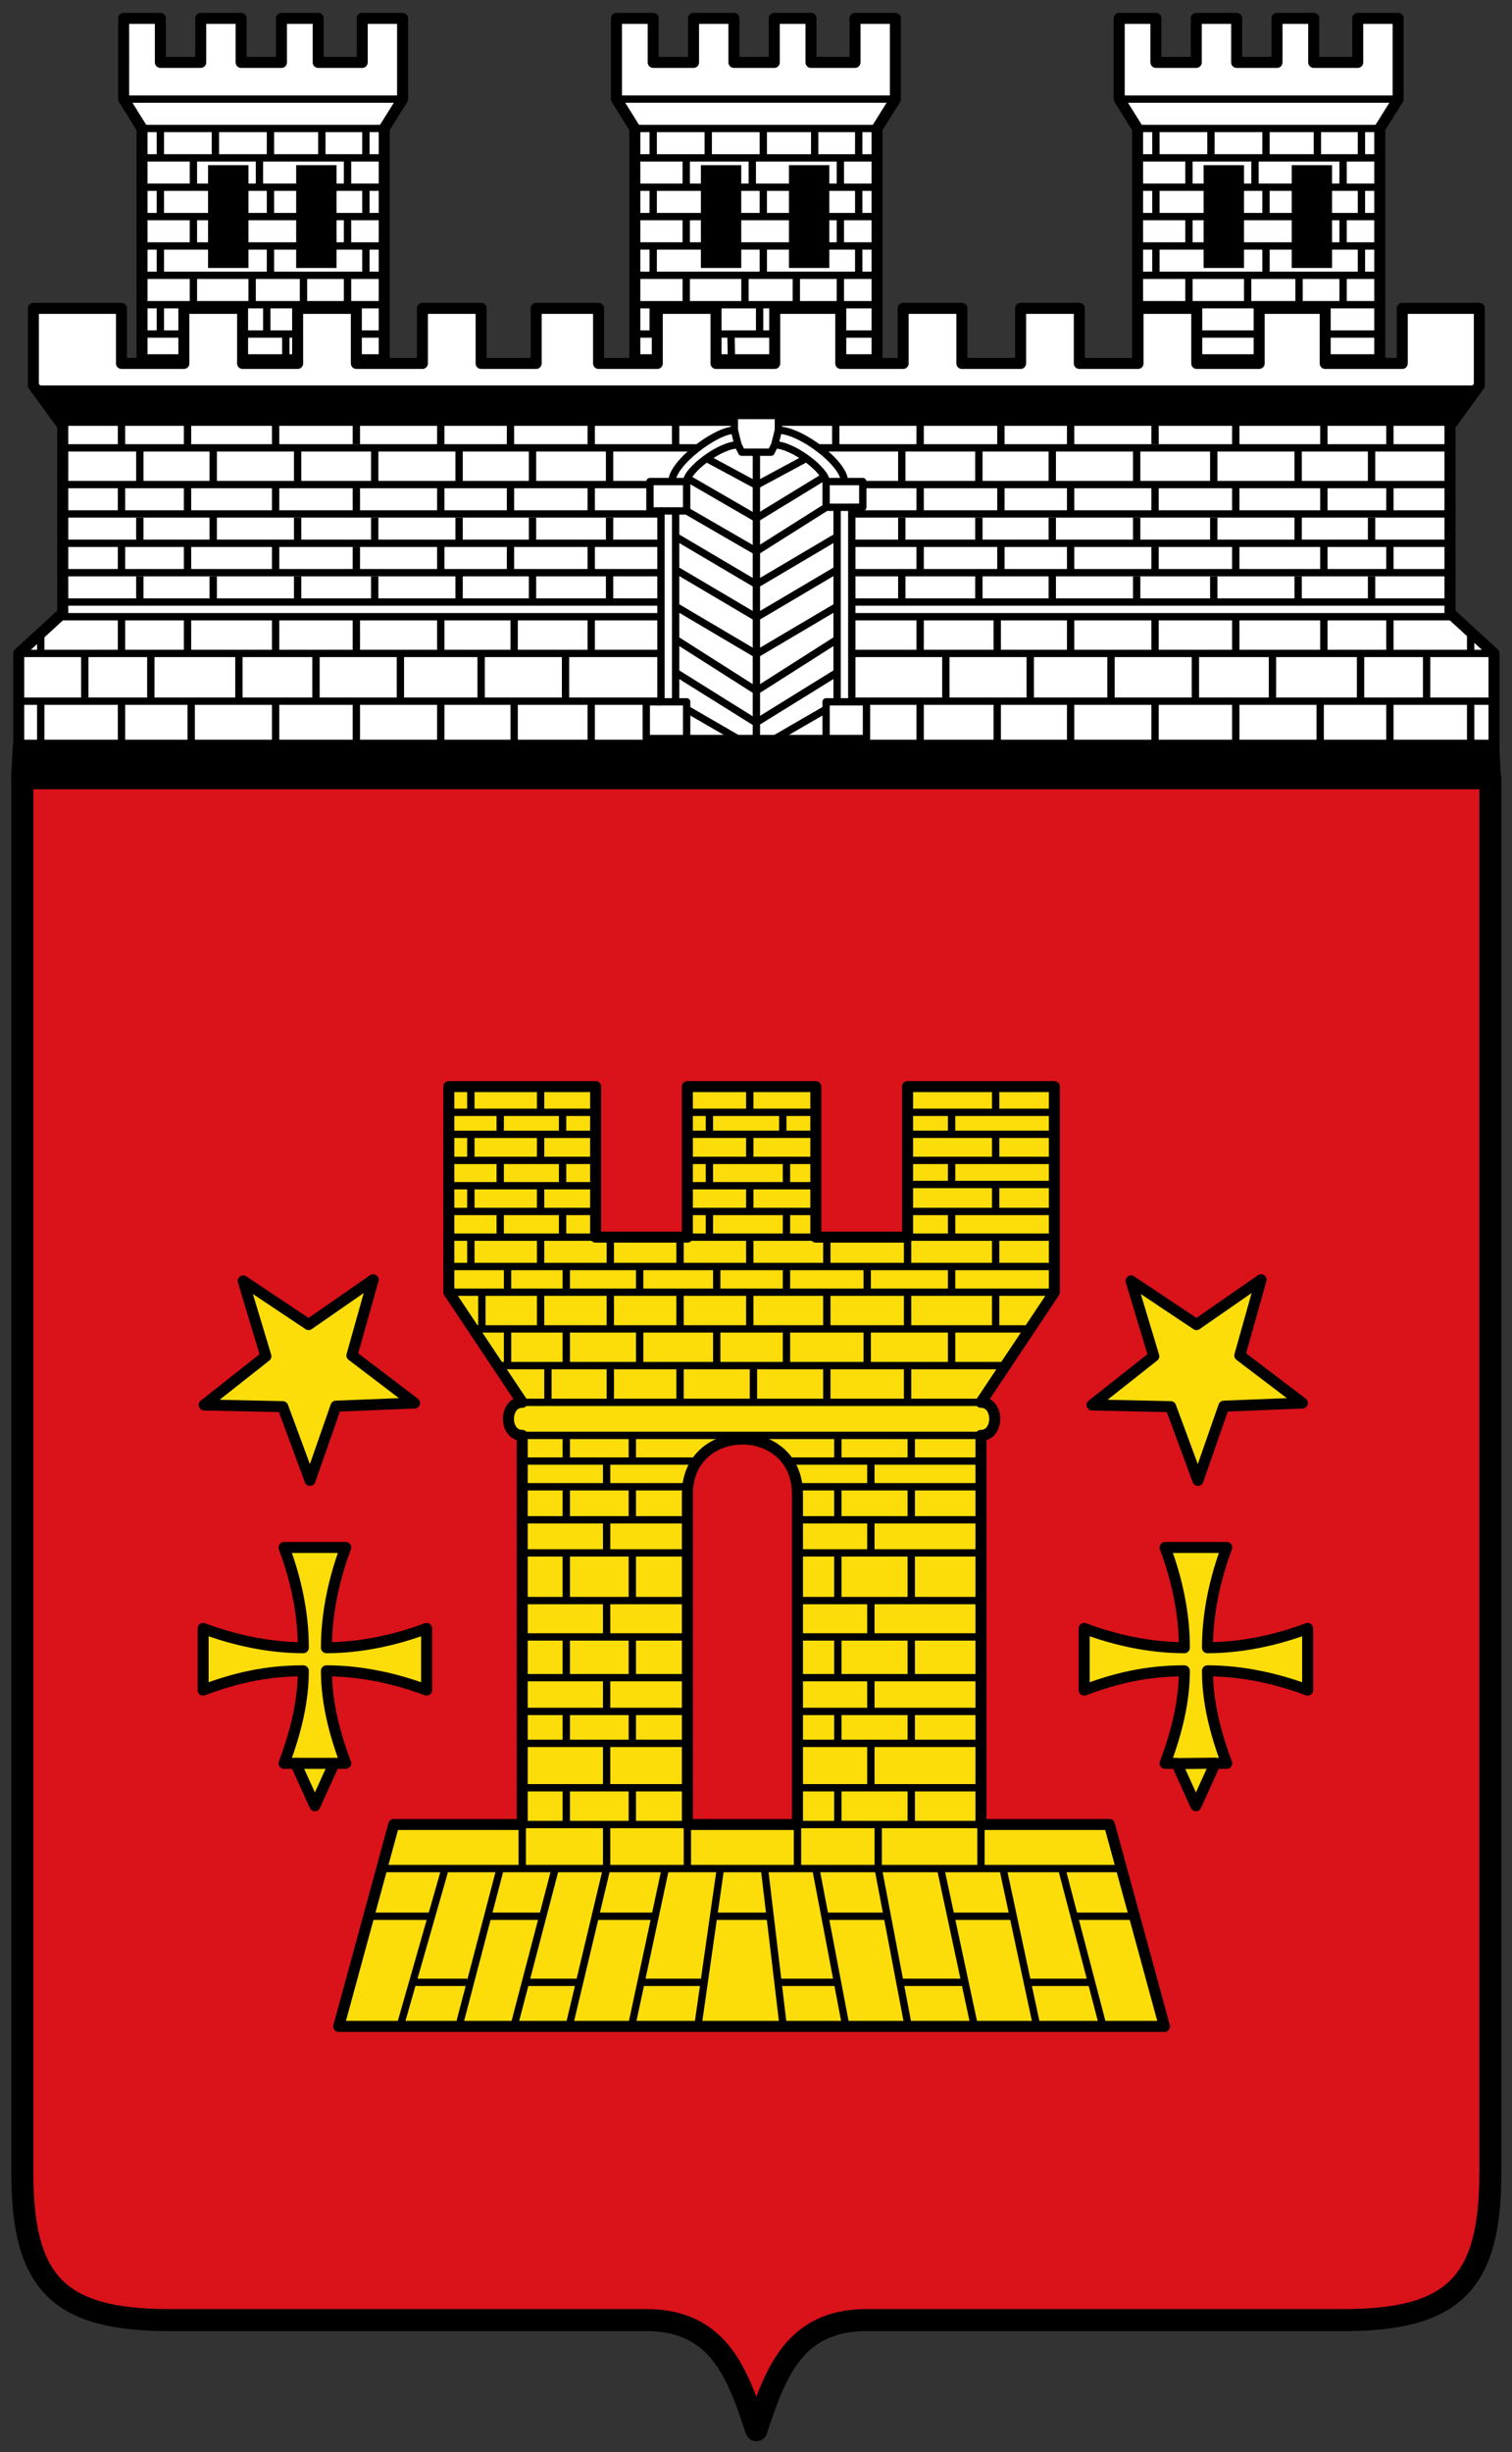 <svg xmlns="http://www.w3.org/2000/svg" viewBox="0 0 412 668" width="412" height="668"><rect x="0" y="0" width="412" height="668" fill="#333333" stroke="none"/><g stroke="#000"><g stroke-linejoin="round"><path d="m 6.097 212 h 400 v 380 c 0 30 -10 40 -40 40 h -130 c -20 0 -25 15 -30 30 -5 -15 -10 -30 -30 -30 h -130 c -30 0 -40 -10 -40 -40 z" fill="#da121a" stroke-linecap="round" stroke-width="6"></path><g stroke-width="3"><path d="m 122.3 296 h 40 v 41 h 25 v -41 h 35 v 41 h 25 v -41 h 40 v 56 l -20 30 c 5 0 5 9 0 9 v 106 h 35 l 15 55 h -225 l 15 -55 h 35 v -106 c -5 0 -5 -9 0 -9 l -20 -30 z" fill="#fcdd09"></path><path d="m 187.3 497 h 30 v -90 c 0 -20 -30 -20 -30 0 z" fill="#da121a"></path><g fill="#fcdd09" stroke-linecap="round"><path d="m 101.29 249.48 l -18.842 -10.169 l -16.375 13.795 l 3.849 -21.06 l -18.18 -11.311 l 21.22 -2.848 l 5.139 -20.785 l 9.266 19.302 l 21.356 -1.535 l -15.494 14.777 z" transform="matrix(0.751 0.661 -0.661 0.751 173.32 148.96)"></path><path d="m 101.29 249.48 l -18.842 -10.169 l -16.375 13.795 l 3.849 -21.06 l -18.18 -11.311 l 21.22 -2.848 l 5.139 -20.785 l 9.266 19.302 l 21.356 -1.535 l -15.494 14.777 z" transform="matrix(0.751 0.661 -0.661 0.751 415.26 148.96)"></path><path d="m 77.4 421.54 h 16.8 c -3.15 8.4 -5.25 17.85 -5.25 27.3 9.45 0 18.9 -2.1 27.3 -5.25 v 16.8 c -8.4 -3.15 -17.85 -5.25 -27.3 -5.25 0 8.4 2.1 16.8 5.25 25.2 h -3.15 l -5.25 11.55 l -5.25 -11.55 h -3.15 c 3.15 -8.4 5.25 -16.8 5.25 -25.2 -10.5 0 -18.9 2.1 -27.3 5.25 v -16.8 c 8.4 3.15 17.85 5.25 27.3 5.25 0.032 -9.427 -2.1 -18.9 -5.25 -27.3 z"></path></g></g></g><g stroke-width="3"><path d="m 80.35 480.34 h 10.5" fill="none"></path><path d="m 317.47 421.54 h 16.8 c -3.15 8.4 -5.25 17.85 -5.25 27.3 9.45 0 18.9 -2.1 27.3 -5.25 v 16.8 c -8.4 -3.15 -17.85 -5.25 -27.3 -5.25 0 8.4 2.1 16.8 5.25 25.2 h -3.15 l -5.25 11.55 l -5.25 -11.55 h -3.15 c 3.15 -8.4 5.25 -16.8 5.25 -25.2 -10.5 0 -18.9 2.1 -27.3 5.25 v -16.8 c 8.4 3.15 17.85 5.25 27.3 5.25 0.032 -9.427 -2.1 -18.9 -5.25 -27.3 z" fill="#fcdd09" stroke-linejoin="round" stroke-linecap="round"></path><path d="m 320.32 480.42 l 11 -0.13" fill="none"></path><g fill="#fff" stroke-linejoin="round"><path d="m 33.697 5 h 10 v 12 h 11 v -12 h 11 v 12 h 11 v -12 h 10 v 12 h 12 v -12 h 11 v 22 l -5 8 v 63 h -66 v -63 l -5 -8 z"></path><path d="m 167.98 5 h 10 v 12 h 11 v -12 h 11 v 12 h 11 v -12 h 10 v 12 h 12 v -12 h 11 v 22 l -5 8 v 63 h -66 v -63 l -5 -8 z"></path><path d="m 304.97 5 h 10 v 12 h 11 v -12 h 11 v 12 h 11 v -12 h 10 v 12 h 12 v -12 h 11 v 22 l -5 8 v 63 h -66 v -63 l -5 -8 z"></path></g></g><g fill="none" stroke-width="2"><path d="m 199.18 91 l 0.137 6.727 m 7.669 -14.727 v 8 m 10 -16 v 8 m -14 -8 v 8 m 26 -8 v 8 m 5 -16 v 8 m -26 -8 v 8 m -21 0 v 8 m -9 0 v 8 m -5 0 h 66 m -66 -8 h 66 m -66 -8 h 66 m -66 -8 h 66 m -10 -24 v 8 m 0 8 v 8 m -42 -8 v 8 m 47 -16 v 8 m -56 8 v 8 m 0 -24 v 8 m 0 -24 v 8 m 56 -8 v 8 m -12 -8 v 8 m -14 -8 v 8 m -3 0 v 8 m 3 0 v 8 m -15 -24 v 8 m -6 8 v -8 m -14 16 h 66 m -66 -8 h 66 m -66 -16 h 66 m -66 8 h 66 m -71 -16 h 76"></path><path d="m 349.97 91 v 7 m -6 -15 v 8 m 10 -16 v 8 m -14 -8 v 8 m 26 -8 v 8 m 5 -16 v 8 m -26 -8 v 8 m -21 0 v 8 m -9 0 v 8 m -5 0 h 66 m -66 -8 h 66 m -66 -8 h 66 m -66 -8 h 66 m -10 -24 v 8 m 0 8 v 8 m -42 -8 v 8 m 47 -16 v 8 m -56 8 v 8 m 0 -24 v 8 m 0 -24 v 8 m 56 -8 v 8 m -12 -8 v 8 m -14 -8 v 8 m -3 0 v 8 m 3 0 v 8 m -15 -24 v 8 m -6 8 v -8 m -14 16 h 66 m -66 -8 h 66 m -66 -16 h 66 m -66 8 h 66 m -71 -16 h 76"></path><path d="m 77.877 91 v 7 m -5.18 -15 v 8 m 10 -16 v 8 m -14 -8 v 8 m 26 -8 v 8 m 5 -16 v 8 m -26 -8 v 8 m -21 0 v 8 m -9 0 v 8 m -5 0 h 66 m -66 -8 h 66 m -66 -8 h 66 m -66 -8 h 66 m -10 -24 v 8 m 0 8 v 8 m -42 -8 v 8 m 47 -16 v 8 m -56 8 v 8 m 0 -24 v 8 m 0 -24 v 8 m 56 -8 v 8 m -12 -8 v 8 m -14 -8 v 8 m -3 0 v 8 m 3 0 v 8 m -15 -24 v 8 m -6 8 v -8 m -14 16 h 66 m -66 -8 h 66 m -66 -16 h 66 m -66 8 h 66 m -71 -16 h 76"></path></g><path d="m 9.1 84 h 24 v 15 h 17 v -15 h 16 v 15 h 15 v -15 h 16 v 15 h 18 v -15 h 16 v 15 h 15 v -15 h 17 v 15 h 16 v -15 h 16 v 15 h 16 v -15 h 18 v 15 h 17 v -15 h 16 v 15 h 16 v -15 h 16 v 15 h 16 v -15 h 16 v 15 h 17 v -15 h 18 v 15 h 21 v -15 h 21 v 21 l -8 11 v 51 l 12 11 v 25 h -402 v -25 l 12 -11 v -51 l -8 -11 z" fill="#fff" stroke-linejoin="round" stroke-width="3"></path></g><path d="m 56.697 45 h 11 v 28 h -11 z"></path><path d="m 80.7 45 h 11 v 28 h -11 z"></path><path d="m 190.98 45 h 11 v 28 h -11 z"></path><path d="m 214.98 45 h 11 v 28 h -11 z"></path><path d="m 327.97 45 h 11 v 28 h -11 z"></path><path d="m 351.97 45 h 11 v 28 h -11 z"></path><g fill="none" stroke="#000" stroke-width="2"><path d="m 113.3 540 h 14 m 16 0 h 14 m 18 0 h 16 m 89 0 h 17 m -52 0 h 18 m -51 0 h 16 m 64 -18 h 17 m -50 0 h 16 m -51 0 h 17 m -141 0 h 17 m 16 0 h 14 m 47 0 h 15 m 58 -25 v 12 m -50 -12 v 12 m -30 -12 v 12 m -45 -12 v 12 m 30 -22 v 10 m -18 -10 v 10 m 11 -22 v 12 m 7 -21 v 9 m -18 -9 v 9 m 85 22 v 12 m -11 -22 v 10 m 20 -10 v 10 m -11 -22 v 12 m 11 -21 v 9 m -20 -9 v 9 m 9 -18 v 9 m 11 -20 v 11 m 0 -34 v 13 m -20 10 v 11 m 9 -21 v 10 m -72 11 v 9 m 7 -20 v 11 m -18 -11 v 11 m 11 -21 v 10 m 7 -23 v 13 m -18 -13 v 13 m 74 -13 v 13 m 9 -22 v 9 m 11 -17 v 8 m -20 -8 v 8 m 9 -16 v 7 m -65 0 v 9 m -18 -9 v 9 m 11 0 v 9 m 0 -25 v 7 m 83 -14 v 7 m -20 -7 v 7 m -56 -7 v 7 m -18 -7 v 7 m -5 -26 v 10 m -11 -20 v 10 m 16 -10 v 10 m 12 0 v 10 m 8 -20 v 10 m 11 0 v 10 m 10 -20 v 10 m 10 0 v 10 m 9 -20 v 10 m 11 0 v 10 m 11 -20 v 10 m 11 0 v 10 m 12 -20 v 10 m 12 -20 v 10 m -24 -10 v 10 m -22 -10 v 10 m -21 -10 v 10 m -19 -10 v 10 m -54 -9 v 9 m 16 -10 v 10 m 19 -10 v 10 m 0 -25 v 8 m -19 -8 v 8 m 48 0 v 7 m -21 -7 v 7 m -20 -7 v 7 m -16 -7 v 7 m -10 -15 v 8 m 0 -22 v 7 m 0 -21 v 7 m 0 -20 v 7 m 8 27 v 7 m 17 -7 v 7 m -6 -14 v 7 m -11 -14 v 7 m 17 -7 v 7 m -6 -14 v 7 m 6 -13 v 6 m -17 -6 v 6 m 11 -13 v 7 m 57 -7 v 7 m -11 0 v 6 m 20 -6 v 6 m -9 0 v 7 m -19 21 v 8 m 8 -29 v 7 m 0 7 v 7 m 21 -21 v 7 m -10 0 v 7 m 0 7 v 8 m 10 -15 v 7 m 0 8 v 7 m 45 -49 v 6 m 12 -13 v 7 m -46 34 v 8 m 22 -8 v 8 m 24 -8 v 8 m 0 -36 v 7 m 0 7 v 7 m -12 -14 v 6 m 0 8 v 7 m 0 8 v 7 m -23 -7 v 7 m -74 170 h 16 m -13 -25 v 12 m -44 0 l -12 42 m 27 -42 l -11 42 m 26 -42 l -11 42 m 25 -42 l -10 42 m 26 -42 l -9 42 m 24 -42 l -6 42 m 18 -42 l 5 42 m 9 -42 l 8 42 m 9 -42 l 8 42 m 9 -42 l 9 42 m 8 -42 l 9 42 m 7 -42 l 11 42 m -53 -248 h 40 m -100 0 h 35 m -100 0 h 40 m 85.03 5.987 h 40 m -100 0 h 35 m -100.03 0.013 h 40 m 85.03 7.095 h 40 m -100 0 h 35 m -100 0 h 40 m 85 6.561 h 40 m -100.03 0.344 h 35 m -100 0 h 40 m 85 7 h 40 m -100 0 h 35 m -100 0 h 40 m -40 7 h 165 m -165 8 h 165 m -165 7 h 165 m -158 10 h 151 m -144 10 h 137 m -131 10 h 125 m -125 9 h 125 m -125 7 h 47 m 26 0 h 52 m -125 7 h 45 m 30 0 h 50 m -125 9 h 45 m 30 0 h 50 m -125 9 h 45 m 30 0 h 50 m -125 13 h 45 m 30 0 h 50 m -125.2 9.9 h 45 m 30 0 h 50 m -124.8 11.1 h 45 m 30 0 h 50 m -125.39 9.197 h 45 m 30 0 h 50 m -125 8.699 h 45 m 30 0 h 50 m -124.61 12.1 h 45 m 30 0 h 50 m -163 22 h 201 m -163 -12 h 125"></path><path d="m 17.1 122 h 378 m -378 10 h 378 m -378 8 h 378 m -378 8 h 378 m -378 8 h 378 m -378 8 h 378 m -379 4 h 379 m -390 10 h 402 m -402 13 h 402"></path></g><path d="m 9.1 105 h 394 l -8 11 h -378 z"></path><g stroke="#000" stroke-width="2"><g fill="none"><path d="m 11.1 172 v 6 m 0 13 v 12 m 22 -12 v 12 m 19 -12 v 12 m 23 -12 v 12 m 22 -12 v 12 m 23 -12 v 12 m 20 -12 v 12 m 21 -12 v 12 m -7 -25 v 13 m -23 -13 v 13 m -22 -13 v 13 m -23 -13 v 13 m -21 -13 v 13 m -24 -13 v 13 m -18 -13 v 12 m 10 -22 v 10 m 18 -10 v 10 m 24 -10 v 10 m 22 -10 v 10 m 23 -10 v 10 m 20 -10 v 10 m 21 -10 v 10 m 5 -22 v 8 m -21 -8 v 8 m -20 -8 v 8 m -23 -7 v 7 m -21 -7 v 7 m -23 -7 v 7 m -20 -7 v 7 m -5 -16 v 8 m 5 -15 v 7 m 13 0 v 8 m 24 -8 v 8 m -17 -16 v 8 m 23 -7 v 7 m 16 1 v 7 m 5 -15 v 7 m 18 0 v 8 m 19 -8 v 8 m 22 -8 v 8 m -36 -15 v 7 m 20 -7 v 7 m 21 -7 v 7 m 18 -33 v 7 m -23 -7 v 7 m -22 -7 v 7 m -19 -7 v 7 m -23 -8 v 7 m -22 -6 v 7 m -24 -7 v 7 m -18 10 v 8 m 18 -8 v 8 m 24 -8 v 8 m 22 -8 v 8 m 23 -8 v 8 m 19 -8 v 8 m 22 -8 v 8 m 5 -18 v 10 m -21 -10 v 10 m -20 -10 v 10 m -23 -10 v 10 m -21 -10 v 10 m -23 -10 v 10 m -20 -10 v 10 m -5 -17 v 7"></path><path d="m 400.73 172 v 6 m 0 13 v 12 m -22 -12 v 12 m -19 -12 v 12 m -23 -12 v 12 m -22 -12 v 12 m -23 -12 v 12 m -20 -12 v 12 m -21 -12 v 12 m 7 -25 v 13 m 23 -13 v 13 m 22 -13 v 13 m 23 -13 v 13 m 21 -13 v 13 m 24 -13 v 13 m 18 -13 v 12 m -10 -22 v 10 m -18 -10 v 10 m -24 -10 v 10 m -22 -10 v 10 m -23 -10 v 10 m -20 -10 v 10 m -21 -10 v 10 m -5 -22 v 8 m 21 -8 v 8 m 20 -8 v 8 m 23 -7 v 7 m 21 -7 v 7 m 23 -7 v 7 m 20 -7 v 7 m 5 -16 v 8 m -5 -15 v 7 m -13 0 v 8 m -24 -8 v 8 m 17 -16 v 8 m -23 -7 v 7 m -16 1 v 7 m -5 -15 v 7 m -18 0 v 8 m -19 -8 v 8 m -22 -8 v 8 m 36 -15 v 7 m -20 -7 v 7 m -21 -7 v 7 m -18 -33 v 7 m 23 -7 v 7 m 22 -7 v 7 m 19 -7 v 7 m 23 -8 v 7 m 22 -6 v 7 m 24 -7 v 7 m 18 10 v 8 m -18 -8 v 8 m -24 -8 v 8 m -22 -8 v 8 m -23 -8 v 8 m -19 -8 v 8 m -22 -8 v 8 m -5 -18 v 10 m 21 -10 v 10 m 20 -10 v 10 m 23 -10 v 10 m 21 -10 v 10 m 23 -10 v 10 m 20 -10 v 10 m 5 -17 v 7"></path></g><g stroke-linejoin="round"><path d="m 176.1 201.18 v -10 h 4 v -52 h -3 v -8 h 6 c 0 -5 12 -14 17 -14 v -4 h 12 v 4 c 6 0 18 9 18 14 h 5 v 7 h -3 v 53 h 4 v 10 z" fill="#fff"></path><path d="m 187.1 193.18 l 19 11 l 19 -11 m -41 -10 l 21.892 13.682 l 22.11 -13.682 m -44 -9 l 22 14 l 22 -14 m -44 17 v -52 m 0 26 l 22 13 l 22 -13 m -44 -10 l 22 13 l 22 -13 m -44 -9 l 22 13 l 22 -13 m -48 -7 h 7 v -8 m 0 8 l 19 11 l 19 -12 m -38 -8 l 19 11 l 18 -11 m -31 -5 l 13 7 l 13 -7 m -18 -4 l 1 2 h 8 l 1 -2 m 14 10 v 7 h 3 v 53 h -3 v 9.199 m 7 -9.199 h -4 m 4 -53 h -4 m -16 -21 l -1 4 c 5 0 14 7 14 10 h 5 m -47 0 h 4 c 0 -3 9 -10 14 -10 l -1 -4 m -13 84 v -10 h -8 m 27 -68 v 81" fill="none"></path></g></g><path d="m 3.517 202.71 l 405.01 0.22 l 0.505 10.13 l -406.03 -0.577 z"></path></svg>